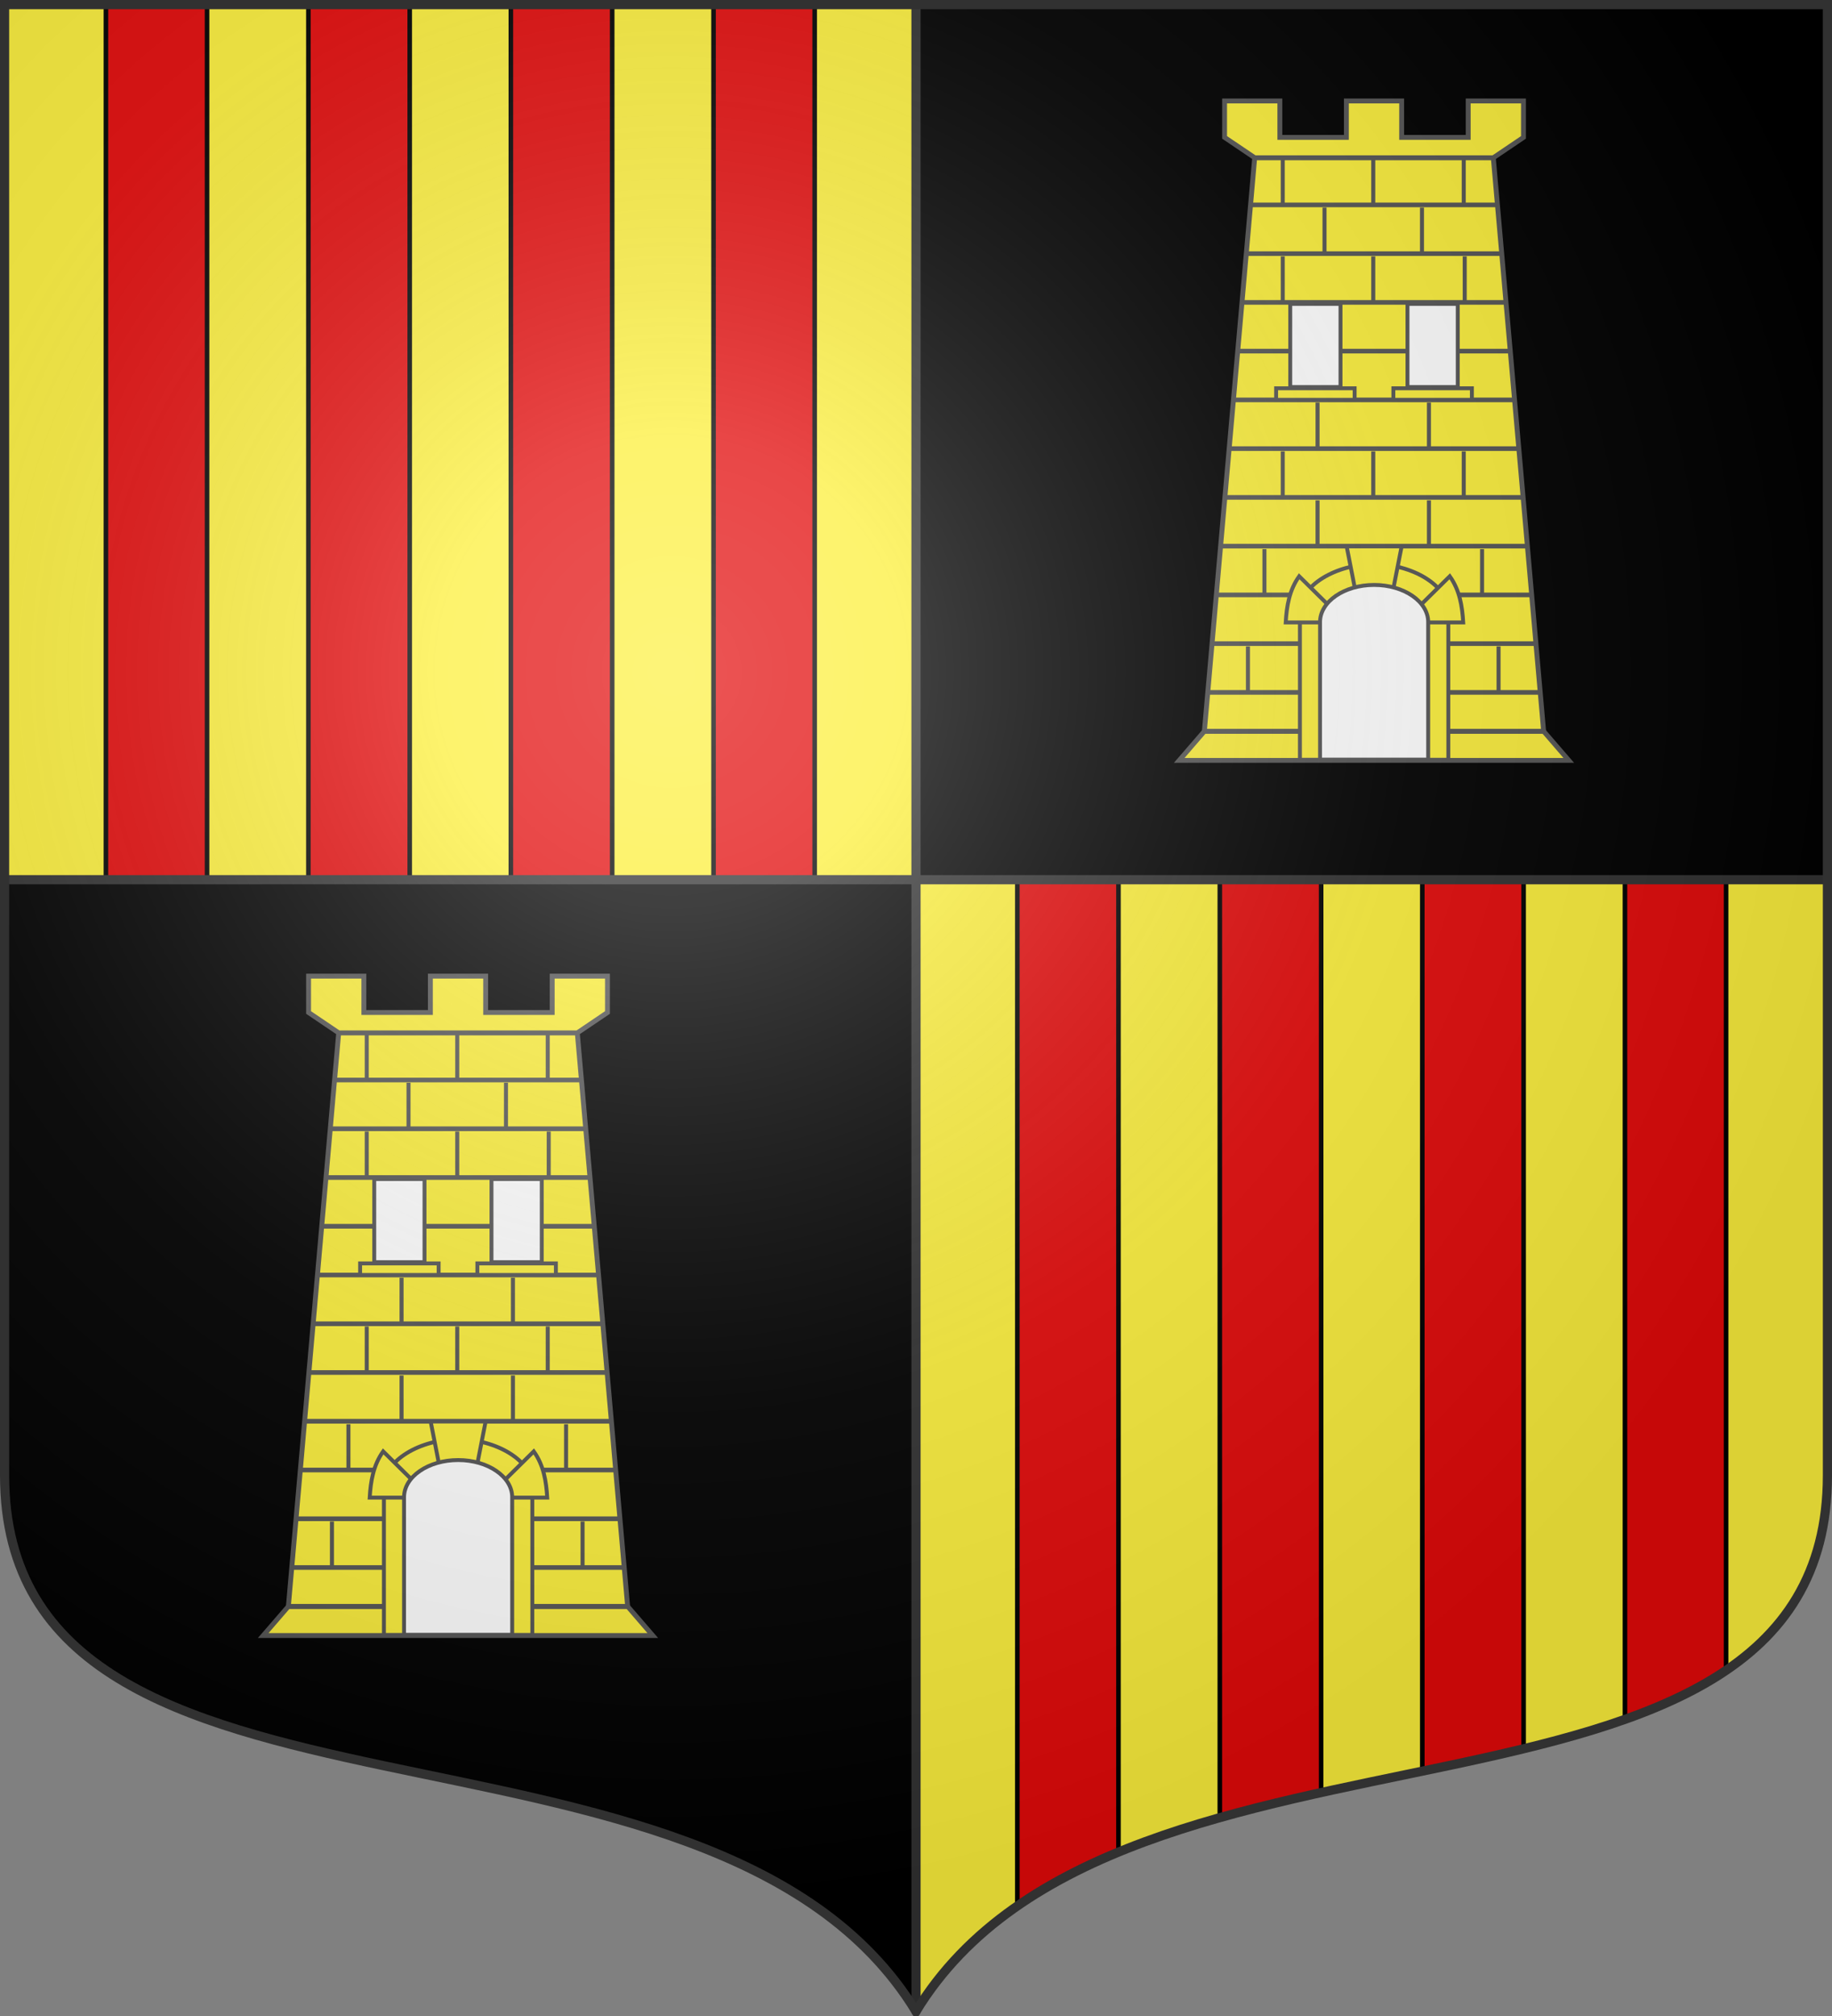 <svg xmlns="http://www.w3.org/2000/svg" xmlns:xlink="http://www.w3.org/1999/xlink" width="600" height="660" version="1.0"><rect width="100%" height="100%" fill="#808080" stroke="none"/><defs><g id="b"><path id="a" d="M0 0v1h.5z" transform="rotate(18 3.157 -.5)"/><use xlink:href="#a" width="810" height="540" transform="scale(-1 1)"/></g><g id="c"><use xlink:href="#b" width="810" height="540" transform="rotate(72)"/><use xlink:href="#b" width="810" height="540" transform="rotate(144)"/></g><g id="f"><path id="e" d="M0 0v1h.5z" transform="rotate(18 3.157 -.5)"/><use xlink:href="#e" width="810" height="540" transform="scale(-1 1)"/></g><g id="g"><use xlink:href="#f" width="810" height="540" transform="rotate(72)"/><use xlink:href="#f" width="810" height="540" transform="rotate(144)"/></g><g id="i"><path id="h" d="M0 0v1h.5z" transform="rotate(18 3.157 -.5)"/><use xlink:href="#h" width="810" height="540" transform="scale(-1 1)"/></g><g id="j"><use xlink:href="#i" width="810" height="540" transform="rotate(72)"/><use xlink:href="#i" width="810" height="540" transform="rotate(144)"/></g><g id="l"><path id="k" d="M0 0v1h.5z" transform="rotate(18 3.157 -.5)"/><use xlink:href="#k" width="810" height="540" transform="scale(-1 1)"/></g><g id="m"><use xlink:href="#l" width="810" height="540" transform="rotate(72)"/><use xlink:href="#l" width="810" height="540" transform="rotate(144)"/></g><path id="o" d="M-298.5-298.5V183c0 129.055 231.64 65.948 298.5 175.5C66.86 248.948 298.5 312.055 298.5 183v-481.5z"/><path id="d" d="M2.922 27.673c0-5.952 2.317-9.844 5.579-11.013 1.448-.519 3.307-.273 5.018 1.447 2.119 2.129 2.736 7.993-3.483 9.121.658-.956.619-3.081-.714-3.787-.99-.524-2.113-.253-2.676.123-.824.552-1.729 2.106-1.679 4.108z"/><radialGradient id="n" cx="-80" cy="-80" r="405" gradientUnits="userSpaceOnUse"><stop offset="0" style="stop-color:#fff;stop-opacity:.31"/><stop offset=".19" style="stop-color:#fff;stop-opacity:.25"/><stop offset=".6" style="stop-color:#6b6b6b;stop-opacity:.125"/><stop offset="1" style="stop-color:#000;stop-opacity:.125"/></radialGradient></defs><g transform="translate(0 -392.362)"><use xlink:href="#o" width="744.094" height="1052.362" style="fill:#000" transform="translate(300 692.362)"/><path d="M598.5 680.362v195c0 129.055-231.64 65.948-298.5 175.5v-370.5z" style="fill:#fcef3c"/><path d="M1.5 393.862v286.5H300v-286.5z" style="opacity:1;fill:#fcef3c;fill-opacity:1;fill-rule:nonzero;stroke:none;stroke-width:1;stroke-linecap:butt;stroke-linejoin:round;stroke-miterlimit:4;stroke-dasharray:none;stroke-opacity:1"/><path d="M333.188 288v336c10.074-6.977 21.237-12.753 33.125-17.656V288zm66.312 0v307.063c10.854-3.066 22.008-5.741 33.188-8.22V288zm66.313 0v291.844c11.298-2.352 22.484-4.712 33.187-7.313V288zm66.375 0v274.875c12.359-4.384 23.58-9.532 33.125-16V288zM34.688 1.5V288h33.125V1.5zM101 1.5V288h33.188V1.5zm66.313 0V288H200.5V1.5zm66.375 0V288h33.125V1.5z" style="fill:#e20909;fill-opacity:1;fill-rule:nonzero;stroke:#000;stroke-width:1.5;stroke-linecap:butt;stroke-linejoin:round;stroke-miterlimit:4;stroke-dasharray:none;stroke-dashoffset:0;stroke-opacity:1" transform="translate(0 392.362)"/></g><path d="M300 658.5V1.5M1.5 288h597" style="opacity:1;fill:none;fill-opacity:1;fill-rule:nonzero;stroke:#313131;stroke-width:3;stroke-linecap:round;stroke-linejoin:round;stroke-miterlimit:4;stroke-dasharray:none;stroke-dashoffset:0;stroke-opacity:1"/><g id="w" transform="matrix(.8 0 0 .8 347.01 -847.778)"><path d="M59.29 1358.98h138.894l10.289 11.913H49z" style="opacity:.99;fill:#fcef3c;fill-opacity:1;stroke:#555;stroke-width:2;stroke-miterlimit:4;stroke-dasharray:none;stroke-opacity:1"/><path d="M79.895 1124.294h97.684l20.605 234.686H59.29zM67.562 1101.049v14.89l12.347 8.34h97.676l12.346-8.34v-14.89h-22.634v14.89h-27.233v-14.89H117.43v14.89H90.197v-14.89H67.562z" style="fill:#fcef3c;fill-opacity:1;stroke:#555;stroke-width:2;stroke-miterlimit:4;stroke-dasharray:none;stroke-opacity:1"/><path d="M76.663 1162.564h104.735v1.906H76.663zM78.386 1142.614h101.087v1.906H78.386zM75.536 1182.514h107.426v1.906H75.536zM73.282 1202.464h110.414v1.906H73.282zM71.052 1222.414h115.227v1.906H71.052zM69.925 1242.364h118.43v1.906H69.925zM66.986 1262.314h122.702v1.906H66.986zM66.151 1282.264h125.787v1.906H66.151zM63.921 1302.214h129.335v1.906H63.921zM61.286 1342.114h135.057v1.906H61.286z" style="fill:#555;fill-opacity:1;stroke:none"/><path d="M127.605 1124.737h1.646v18.709h-1.646z" style="fill:#555;fill-opacity:1;stroke:none"/><path id="u" d="M136.661 1218.619h32.152v4.718h-32.152z" style="fill:#fcef3c;fill-opacity:1;stroke:#555;stroke-width:1.6;stroke-miterlimit:4;stroke-dasharray:none;stroke-opacity:1"/><path d="M62.502 1322.164h132.32v1.906H62.502z" style="fill:#555;fill-opacity:1;stroke:none"/><path d="M128.789 1290.59c-15.526 0-30.376 8.646-30.376 19.299v60.762h60.752v-60.762c0-10.653-14.85-19.3-30.376-19.3z" style="fill:#fcef3c;fill-opacity:1;stroke:#555;stroke-width:1.6;stroke-miterlimit:4;stroke-dasharray:none;stroke-opacity:1"/><path d="M108.356 1314.45H92.589c.406-6.712 1.467-13.235 5.511-18.906l13.164 12.997-2.908 5.908zM117.545 1283.323l3.985 20.294h14.532l3.984-20.294h-22.5zM149.5 1314.45h15.766c-.405-6.712-1.467-13.235-5.51-18.906l-13.164 12.997z" style="fill:#fcef3c;fill-opacity:1;stroke:#555;stroke-width:1.6;stroke-miterlimit:4;stroke-dasharray:none;stroke-opacity:1"/><path d="M128.796 1299.094c-12.222 0-22.15 6.811-22.15 15.197v56.3h44.276v-56.299c0-8.387-9.904-15.198-22.126-15.198z" style="fill:#fff;fill-opacity:1;stroke:#555;stroke-width:1.6;stroke-opacity:1"/><path d="M90.555 1124.737h1.646v18.709h-1.646zM164.655 1124.737h1.646v18.709h-1.646zM107.655 1144.687h1.646v18.709h-1.646zM147.555 1144.687h1.646v18.709h-1.646zM90.555 1164.637h1.646v18.709h-1.646zM165.055 1164.637h1.646v18.709h-1.646zM127.605 1164.637h1.646v18.709h-1.646z" style="fill:#555;fill-opacity:1;stroke:none"/><path id="v" d="M142.449 1184.091h20.577v34.025h-20.577z" style="fill:#fff;fill-opacity:1;stroke:#555;stroke-width:1.6;stroke-opacity:1"/><path id="p" d="M104.805 1224.486h1.646v18.709h-1.646z" style="fill:#555;fill-opacity:1;stroke:none"/><path id="q" d="M150.405 1224.486h1.646v18.709h-1.646z" style="fill:#555;fill-opacity:1;stroke:none"/><path id="r" d="M90.555 1244.437h1.646v18.709h-1.646z" style="fill:#555;fill-opacity:1;stroke:none"/><path id="s" d="M164.655 1244.437h1.646v18.709h-1.646z" style="fill:#555;fill-opacity:1;stroke:none"/><path d="M127.605 1244.437h1.646v18.709h-1.646zM76.305 1324.237h1.646v18.709h-1.646zM178.905 1324.237h1.646v18.709h-1.646z" style="fill:#555;fill-opacity:1;stroke:none"/><use xlink:href="#p" width="600" height="660" transform="translate(0 40)"/><use xlink:href="#q" width="600" height="660" transform="translate(0 40)"/><use xlink:href="#r" width="600" height="660" transform="translate(-7.5 40)"/><use xlink:href="#s" width="600" height="660" transform="translate(7.5 40)"/><use xlink:href="#u" width="600" height="660" transform="translate(-48)"/><use xlink:href="#v" width="600" height="660" style="fill:#fff" transform="translate(-48)"/></g><use xlink:href="#w" width="600" height="660" transform="translate(-300 286.5)"/><use xlink:href="#o" width="744.094" height="1052.362" style="fill:url(#n)" transform="translate(300 300)"/><use xlink:href="#o" width="744.094" height="1052.362" style="fill:none;stroke:#313131;stroke-width:3;stroke-opacity:1" transform="translate(300 300)"/></svg>